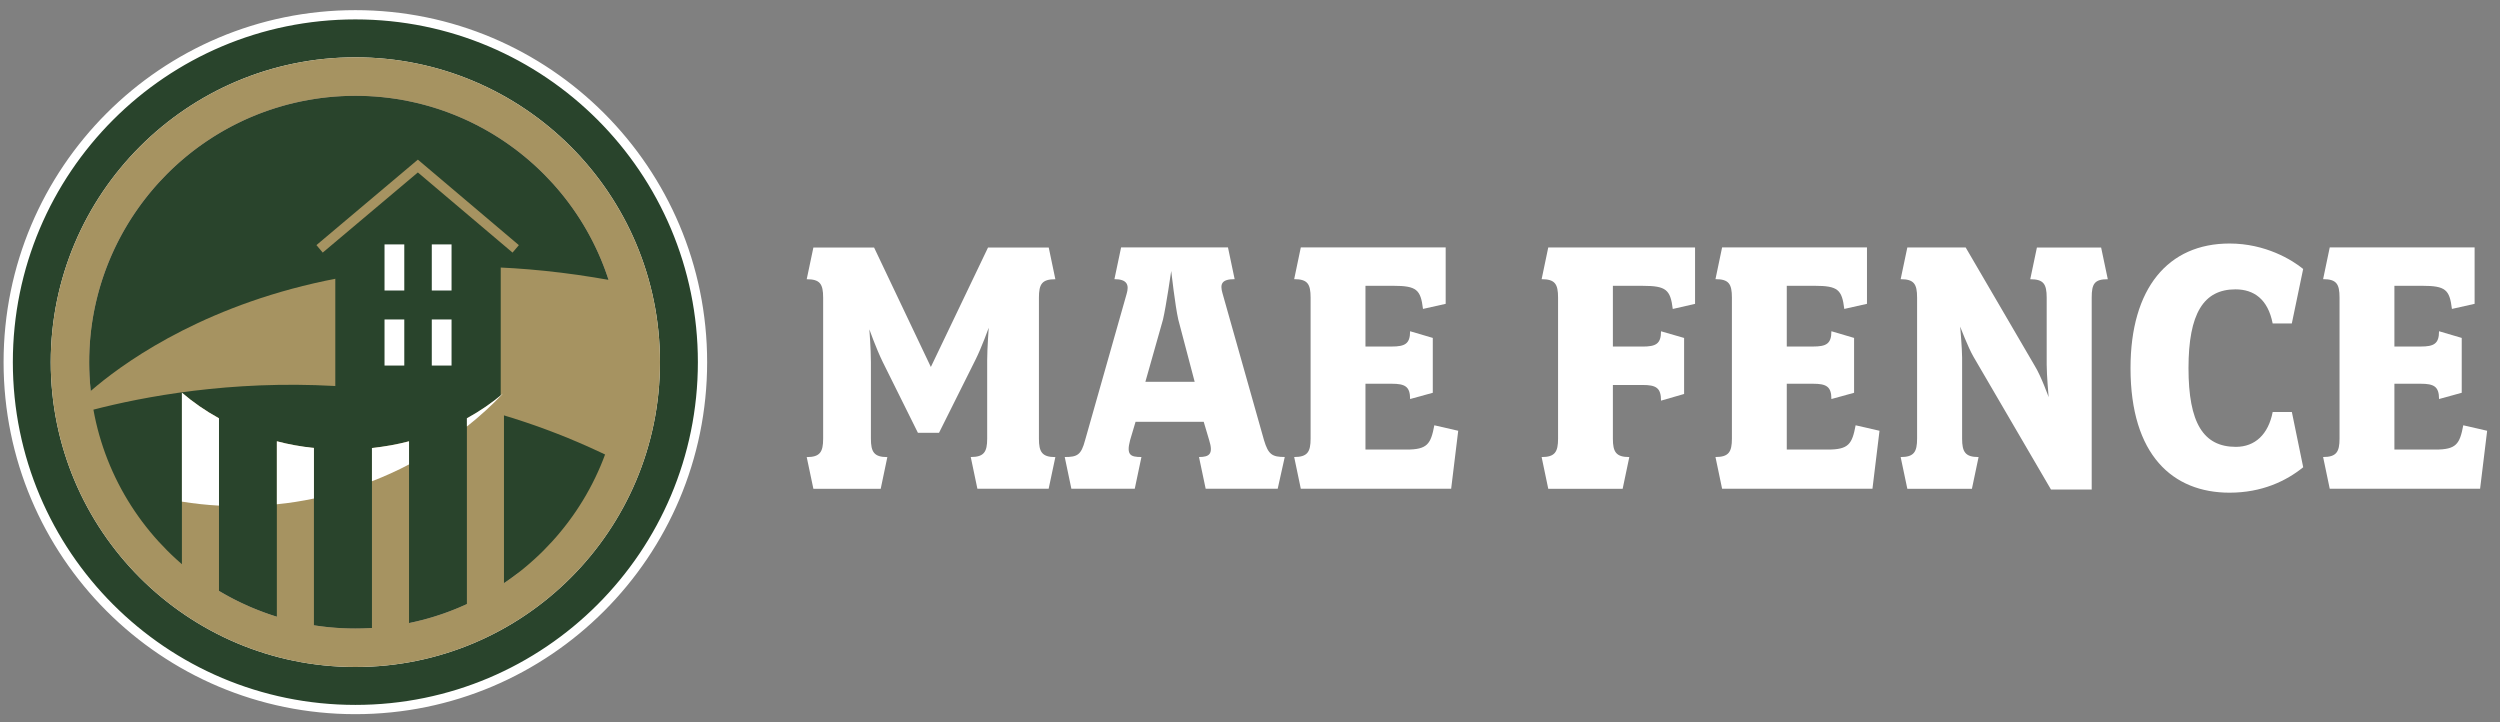 <?xml version="1.0" encoding="UTF-8"?>
<svg xmlns="http://www.w3.org/2000/svg" width="270" height="78" viewBox="0 0 270 78" fill="none">
  <rect x="0" y="0" width="270" height="78" fill="#808080" stroke="none"/>
  <path d="M38.379 1.596C17.674 1.596 0.887 18.394 0.887 39.113C0.887 59.832 17.674 76.63 38.379 76.63C59.085 76.63 75.871 59.832 75.871 39.113C75.871 18.394 59.085 1.596 38.379 1.596ZM38.379 71.536C20.485 71.536 5.979 57.021 5.979 39.113C5.979 21.206 20.485 6.691 38.379 6.691C56.273 6.691 70.779 21.206 70.779 39.113C70.779 57.021 56.269 71.536 38.379 71.536Z" fill="#29442C" stroke="white"></path>
  <path d="M43.585 67.406C59.199 64.53 69.527 49.533 66.653 33.908C63.78 18.283 48.793 7.948 33.179 10.824C17.565 13.699 7.237 28.697 10.11 44.321C12.984 59.946 27.971 70.281 43.585 67.406Z" fill="#29442C"></path>
  <path d="M67.017 49.454C66.917 49.362 66.925 49.191 67.017 49.099C67.283 48.833 67.55 48.566 67.825 48.307V30.624C27.983 22.623 8.383 43.546 8.383 43.546L17.387 52.498L65.567 53.315C66.183 52.072 66.9 50.863 67.092 49.5C67.062 49.487 67.037 49.471 67.017 49.454Z" fill="#A69361"></path>
  <path d="M58.383 60.711C60.617 58.819 62.796 56.788 64.513 54.403C65.138 53.536 65.696 52.618 66.154 51.659V49.479C40.346 36.733 15.213 42.62 7.358 45.009C7.621 46.16 7.971 47.29 8.4 48.386C9.608 51.493 11.413 54.357 13.471 56.967C14.846 58.714 16.346 60.361 17.929 61.925H56.925C57.417 61.52 57.904 61.12 58.383 60.711Z" fill="#29442C"></path>
  <path d="M54.079 46.081V25.496L45.146 17.928L36.213 25.496V46.081H54.079Z" fill="#29442C"></path>
  <path d="M43.663 26.396H41.529V31.375H43.663V26.396Z" fill="white"></path>
  <path d="M43.663 34.502H41.529V39.48H43.663V34.502Z" fill="white"></path>
  <path d="M48.767 26.396H46.633V31.375H48.767V26.396Z" fill="white"></path>
  <path d="M48.767 34.502H46.633V39.48H48.767V34.502Z" fill="white"></path>
  <path d="M34.854 27.28L34.175 26.471L45.129 17.24L56.038 26.476L55.354 27.28L45.129 18.624" fill="#A69361"></path>
  <path d="M54.429 42.407V63.213C53.188 64.235 51.842 65.135 50.425 65.919V45.176C51.829 44.409 53.142 43.504 54.325 42.499C54.354 42.47 54.4 42.436 54.429 42.407Z" fill="#A69361"></path>
  <path d="M44.175 47.657V68.446C42.875 68.8 41.546 69.051 40.171 69.201V48.382C41.546 48.236 42.892 47.999 44.175 47.657Z" fill="#A69361"></path>
  <path d="M33.904 48.382V69.201C32.529 69.055 31.2 68.8 29.9 68.446V47.657C31.188 47.999 32.533 48.236 33.904 48.382Z" fill="#A69361"></path>
  <path d="M23.65 45.176V65.919C22.233 65.135 20.9 64.235 19.646 63.197V42.407C20.858 43.445 22.204 44.375 23.65 45.176Z" fill="#A69361"></path>
  <path d="M19.646 54.178C20.963 54.387 22.292 54.533 23.65 54.608V45.176C22.2 44.38 20.858 43.446 19.646 42.412V54.178Z" fill="white"></path>
  <path d="M29.9 54.461C31.259 54.328 32.588 54.12 33.904 53.84V48.382C32.529 48.236 31.183 47.999 29.9 47.657V54.461Z" fill="white"></path>
  <path d="M40.171 51.976C41.546 51.443 42.888 50.838 44.175 50.158V47.661C42.888 48.003 41.546 48.236 40.171 48.386V51.976Z" fill="white"></path>
  <path d="M50.425 45.176V46.064C51.8 44.972 53.113 43.787 54.325 42.499C53.146 43.504 51.83 44.404 50.425 45.176Z" fill="white"></path>
  <path d="M38.379 6.191C20.208 6.191 5.479 20.93 5.479 39.113C5.479 57.297 20.208 72.036 38.379 72.036C56.55 72.036 71.279 57.297 71.279 39.113C71.279 20.93 56.546 6.191 38.379 6.191ZM38.379 67.879C22.504 67.879 9.633 54.999 9.633 39.113C9.633 23.227 22.504 10.348 38.379 10.348C54.254 10.348 67.125 23.227 67.125 39.113C67.125 54.999 54.254 67.879 38.379 67.879Z" fill="#A69361"></path>
  <path d="M113.254 52.785H105.558L104.841 49.358C106.279 49.358 106.616 48.807 106.616 47.369V38.909C106.616 37.641 106.783 35.398 106.783 35.398C106.783 35.398 106.025 37.516 105.346 38.867L101.416 46.739H99.133L95.329 39.08C94.608 37.6 93.891 35.569 93.891 35.569C93.891 35.569 94.058 37.687 94.058 39.126V47.377C94.058 48.816 94.396 49.366 95.833 49.366L95.116 52.794H87.846L87.125 49.366C88.562 49.366 88.9 48.816 88.9 47.377V32.146C88.9 30.666 88.562 30.157 87.125 30.157L87.846 26.73H94.4L100.533 39.634L106.708 26.73H113.262L113.979 30.157C112.541 30.157 112.204 30.666 112.204 32.146V47.377C112.204 48.816 112.541 49.366 113.979 49.366L113.254 52.785Z" fill="white"></path>
  <path d="M137.991 52.785H130.212L129.491 49.358C130.633 49.358 131.054 49.02 130.591 47.54L130 45.551H122.641L122.05 47.54C121.625 49.149 122.091 49.358 123.275 49.358L122.554 52.785H115.708L114.991 49.358C116.346 49.358 116.766 49.145 117.191 47.54L121.671 31.758C121.966 30.787 121.754 30.149 120.358 30.149L121.079 26.721H132.621L133.341 30.149C131.946 30.149 131.733 30.657 132.029 31.671L136.512 47.536C136.979 49.099 137.4 49.354 138.754 49.354L137.991 52.785ZM127.254 34.51C126.916 33.03 126.491 29.265 126.491 29.265C126.491 29.265 125.941 33.072 125.604 34.51L123.7 41.236H129.025L127.254 34.51Z" fill="white"></path>
  <path d="M156.725 52.785H140.487L139.771 49.358C141.208 49.358 141.545 48.807 141.545 47.369V32.138C141.545 30.657 141.208 30.149 139.771 30.149L140.487 26.721H156.133V32.813L153.683 33.364C153.429 31.291 153.008 30.866 150.471 30.866H147.47V37.425H150.304C151.741 37.425 152.291 37.129 152.291 35.773L154.741 36.495V42.42L152.291 43.095C152.291 41.74 151.741 41.444 150.304 41.444H147.47V48.553H151.908C154.15 48.553 154.529 47.961 154.908 45.931L157.487 46.523L156.725 52.785Z" fill="white"></path>
  <path d="M180.658 33.368C180.404 31.295 179.941 30.87 177.446 30.87H174.191V37.429H177.404C178.841 37.429 179.391 37.133 179.391 35.778L181.883 36.499V42.549L179.391 43.27C179.391 41.873 178.841 41.578 177.404 41.578H174.191V47.373C174.191 48.812 174.529 49.362 175.966 49.362L175.246 52.789H167.212L166.496 49.362C167.933 49.362 168.271 48.812 168.271 47.373V32.142C168.271 30.662 167.933 30.153 166.496 30.153L167.212 26.726H183.066V32.817L180.658 33.368Z" fill="white"></path>
  <path d="M202.225 52.785H185.987L185.271 49.358C186.708 49.358 187.046 48.807 187.046 47.369V32.138C187.046 30.657 186.708 30.149 185.271 30.149L185.987 26.721H201.633V32.813L199.183 33.364C198.929 31.291 198.508 30.866 195.971 30.866H192.971V37.425H195.804C197.241 37.425 197.791 37.129 197.791 35.773L200.241 36.495V42.42L197.791 43.095C197.791 41.74 197.241 41.444 195.804 41.444H192.971V48.553H197.408C199.65 48.553 200.029 47.961 200.408 45.931L202.987 46.523L202.225 52.785Z" fill="white"></path>
  <path d="M225.904 32.138V52.873H221.508L213.137 38.529C212.546 37.516 211.7 35.273 211.7 35.273C211.7 35.273 211.908 37.641 211.908 38.617V47.373C211.908 48.812 212.25 49.362 213.687 49.362L212.967 52.789H205.992L205.271 49.362C206.708 49.362 207.046 48.812 207.046 47.373V32.142C207.046 30.662 206.708 30.153 205.271 30.153L205.992 26.726H212.292L219.775 39.547C220.45 40.648 221.254 42.891 221.254 42.891C221.254 42.891 221.042 40.523 221.042 39.38V32.146C221.042 30.666 220.704 30.157 219.267 30.157L219.987 26.73H226.921L227.642 30.157C226.2 30.149 225.904 30.657 225.904 32.138Z" fill="white"></path>
  <path d="M240.792 53.21C234.658 53.21 230.096 49.149 230.096 39.755C230.096 31.124 234.154 26.3 240.792 26.3C244.679 26.3 247.558 28.076 248.742 29.048L247.517 34.931H245.446C244.937 32.309 243.417 31.25 241.429 31.25C238.004 31.25 236.358 33.831 236.358 39.755C236.358 45.68 237.962 48.261 241.475 48.261C243.546 48.261 244.983 46.906 245.45 44.496H247.521L248.746 50.463C246.921 51.939 244.3 53.21 240.792 53.21Z" fill="white"></path>
  <path d="M267.85 52.785H251.612L250.896 49.358C252.333 49.358 252.67 48.807 252.67 47.369V32.138C252.67 30.657 252.333 30.149 250.896 30.149L251.612 26.721H267.258V32.813L264.808 33.364C264.554 31.291 264.133 30.866 261.596 30.866H258.595V37.425H261.429C262.866 37.425 263.416 37.129 263.416 35.773L265.866 36.495V42.42L263.416 43.095C263.416 41.74 262.866 41.444 261.429 41.444H258.595V48.553H263.033C265.275 48.553 265.654 47.961 266.033 45.931L268.612 46.523L267.85 52.785Z" fill="white"></path>
</svg>
